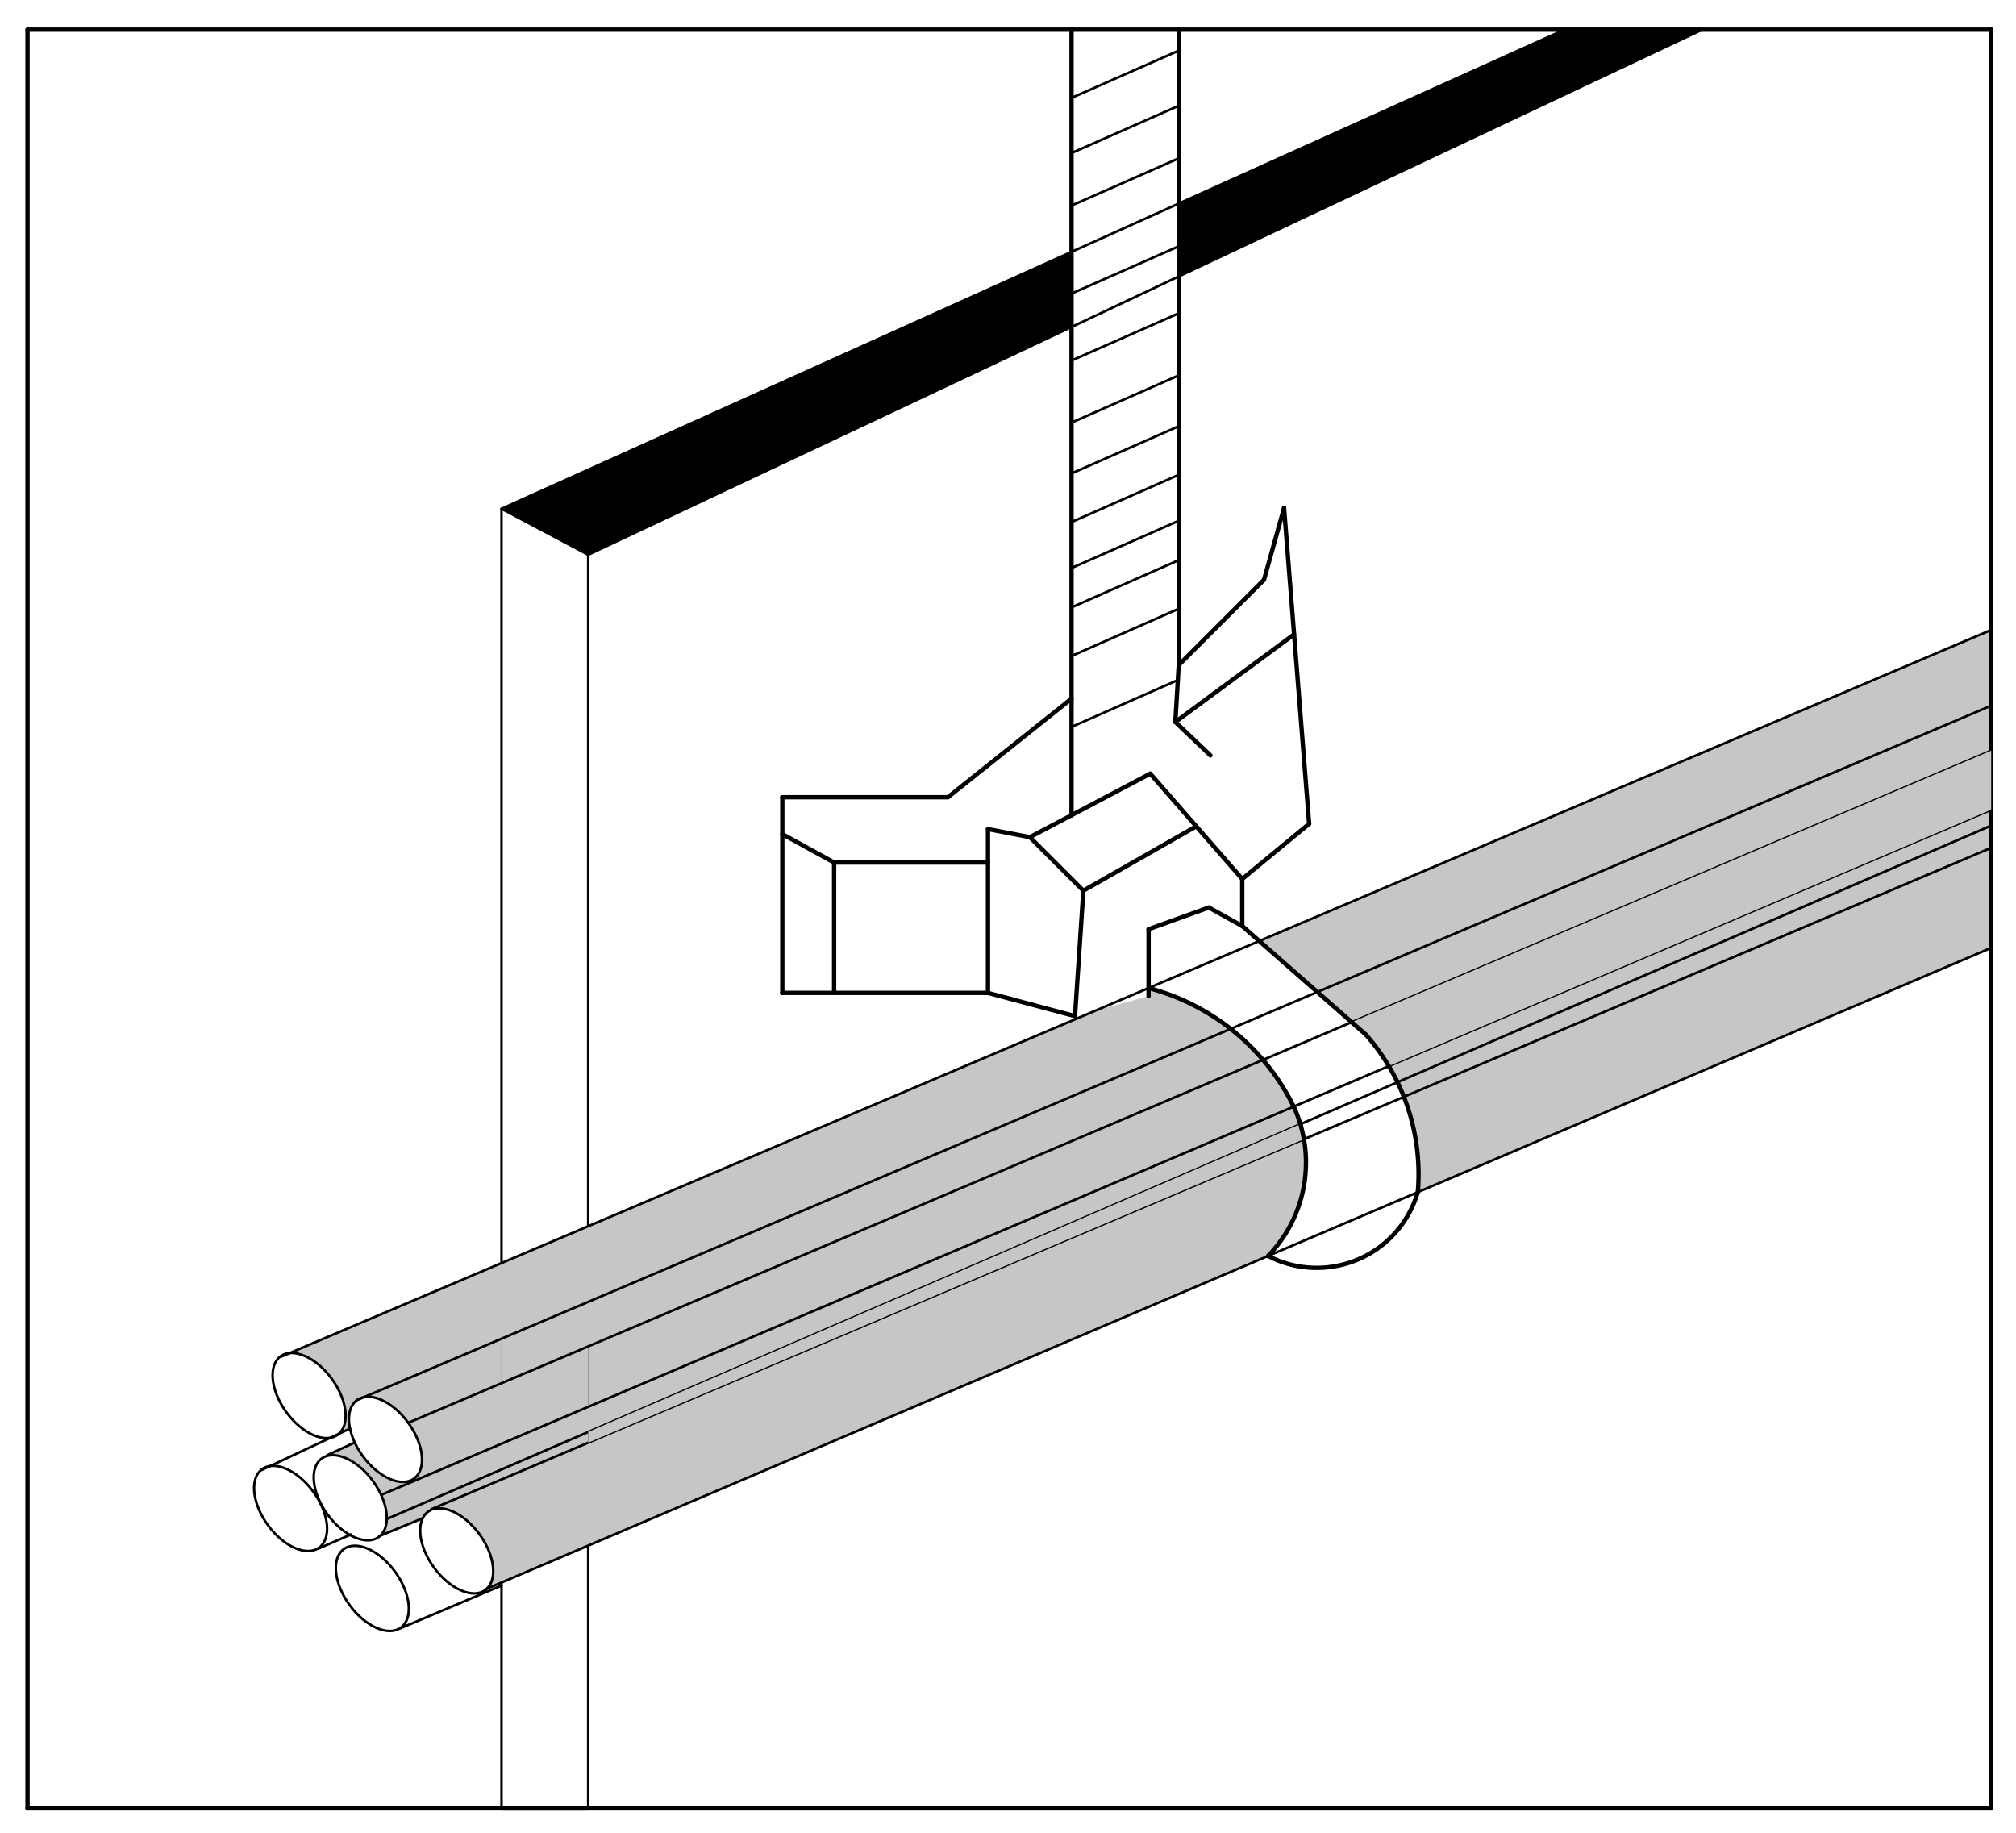 <?xml version="1.0" encoding="utf-8"?>
<!-- Generator: Adobe Illustrator 16.0.3, SVG Export Plug-In . SVG Version: 6.00 Build 0)  -->
<!DOCTYPE svg PUBLIC "-//W3C//DTD SVG 1.1//EN" "http://www.w3.org/Graphics/SVG/1.1/DTD/svg11.dtd">
<svg version="1.1" id="Réteg_1" xmlns="http://www.w3.org/2000/svg" xmlns:xlink="http://www.w3.org/1999/xlink" x="0px" y="0px"
	 width="325.304px" height="295.734px" viewBox="0 0 325.304 295.734" enable-background="new 0 0 325.304 295.734"
	 xml:space="preserve">
<line fill="none" stroke="#000000" stroke-width="0.4" stroke-linecap="round" stroke-linejoin="round" stroke-miterlimit="500" x1="80.928" y1="82.094" x2="80.928" y2="291.786"/>
<line fill="none" stroke="#000000" stroke-width="0.4" stroke-linecap="round" stroke-linejoin="round" stroke-miterlimit="500" x1="94.913" y1="291.786" x2="94.913" y2="89.517"/>
<path fill="#C6C6C6" d="M46.336,218.496c2.631-0.504,6.317,2.139,8.236,5.899c1.422,2.793,1.509,5.534,0.218,6.911l1.691-0.794
	c-0.438-2.065-0.023-3.761,1.118-4.594c0.328-0.234,0.711-0.396,1.134-0.479l22.196-9.436v-12.211L46.336,218.496z M61.629,241.165
	c0.615,1.368,0.917,2.729,0.864,3.907l18.435-7.969v-4.151L61.629,241.165z M62.493,245.073c-0.053,1.244-0.502,2.226-1.281,2.787
	l7.03-2.892c0.289-0.661,0.745-1.151,1.345-1.441c0.083-0.043,0.169-0.077,0.258-0.111l11.081-4.698v-1.613L62.493,245.073z
	 M80.928,232.952v4.151l13.986-6.049v-4.058L80.928,232.952z M94.913,232.787v-1.729l-13.986,6.047v1.613L94.913,232.787z
	 M209.822,181.389c-0.283-0.968-0.646-1.912-1.067-2.835L94.913,226.997v4.058L209.822,181.389z M208.758,178.554
	c-1.335-2.711-3.001-5.244-4.962-7.535L94.913,217.247V227L208.758,178.554z M203.796,171.015c-1.567-1.837-3.318-3.513-5.215-5.007
	L94.913,210.062v7.186L203.796,171.015z M80.928,216.008v7.178l13.986-5.938v-7.186L80.928,216.008z M80.928,203.796v12.212
	l13.986-5.946v-12.211L80.928,203.796z M198.581,166.008c-3.918-3.071-8.426-5.316-13.244-6.581v1.3l-8.507,2.317l-81.915,34.809
	v12.213L198.581,166.008z"/>
<path fill="#C6C6C6" d="M80.928,238.717l-11.08,4.699c2.421-0.883,6.149,1.39,8.324,5.079c1.928,3.265,2.021,6.623,0.223,7.93
	l2.534-1.078V238.717z M80.928,238.717v16.63l13.986-5.958v-16.602L80.928,238.717z M94.913,232.787v16.602l109.706-46.736
	c4.842-4.983,6.993-11.99,5.782-18.836L94.913,232.787z M80.928,223.186v-7.181l-22.196,9.436c2.146-0.413,5.075,1.282,7.15,4.134
	L80.928,223.186z M80.928,232.952v-9.767l-15.047,6.39c2.542,3.496,2.956,7.528,0.928,9.004c-2.032,1.48-5.742-0.157-8.285-3.651
	c-0.502-0.692-0.936-1.427-1.284-2.178l-4.416,2.045c2.499-0.756,6.213,1.651,8.303,5.372c0.182,0.327,0.354,0.661,0.502,0.998
	L80.928,232.952z M94.913,227v-9.753l-13.986,5.938v9.769L94.913,227z"/>
<path fill="#C6C6C6" d="M321.303,113.858v-12.212l-118.105,50.19l9.369,8.232L321.303,113.858z M212.567,160.069l5.541,4.865
	l103.195-43.816v-7.26L212.567,160.069z M321.303,133.211v-2.557l-97.205,41.367c0.504,0.848,0.97,1.71,1.396,2.596L321.303,133.211
	z M321.303,136.795v-3.584l-95.81,41.406c0.378,0.776,0.727,1.565,1.04,2.363L321.303,136.795z M321.303,152.941v-16.146
	l-94.77,40.186c1.92,4.884,2.69,10.149,2.244,15.385L321.303,152.941z"/>
<line fill="none" stroke="#000000" stroke-width="0.4" stroke-linecap="round" stroke-linejoin="round" stroke-miterlimit="500" x1="252.447" y1="4.785" x2="80.928" y2="82.094"/>
<line fill="none" stroke="#000000" stroke-width="0.7" stroke-linecap="round" stroke-linejoin="round" stroke-miterlimit="500" x1="80.928" y1="291.786" x2="94.913" y2="291.786"/>
<line fill="none" stroke="#000000" stroke-width="0.4" stroke-linecap="round" stroke-linejoin="round" stroke-miterlimit="500" x1="94.913" y1="89.517" x2="80.928" y2="82.094"/>
<line fill="none" stroke="#000000" stroke-width="0.4" stroke-linecap="round" stroke-linejoin="round" stroke-miterlimit="500" x1="94.913" y1="89.517" x2="274.676" y2="4.785"/>
<line fill="none" stroke="#000000" stroke-width="0.7" stroke-linecap="round" stroke-linejoin="round" stroke-miterlimit="500" x1="4.441" y1="4.785" x2="321.303" y2="4.785"/>
<line fill="none" stroke="#000000" stroke-width="0.7" stroke-linecap="round" stroke-linejoin="round" stroke-miterlimit="500" x1="321.303" y1="4.785" x2="321.303" y2="291.786"/>
<line fill="none" stroke="#000000" stroke-width="0.7" stroke-linecap="round" stroke-linejoin="round" stroke-miterlimit="500" x1="321.303" y1="291.786" x2="4.441" y2="291.786"/>
<line fill="none" stroke="#000000" stroke-width="0.7" stroke-linecap="round" stroke-linejoin="round" stroke-miterlimit="500" x1="4.441" y1="291.786" x2="4.441" y2="4.785"/>
<line fill="none" stroke="#000000" stroke-width="0.7" stroke-linecap="round" stroke-linejoin="round" stroke-miterlimit="500" x1="172.903" y1="4.785" x2="172.903" y2="131.601"/>
<line fill="none" stroke="#000000" stroke-width="0.7" stroke-linecap="round" stroke-linejoin="round" stroke-miterlimit="500" x1="190.203" y1="4.785" x2="190.203" y2="107.31"/>
<line fill="none" stroke="#000000" stroke-width="0.7" stroke-linecap="round" stroke-linejoin="round" stroke-miterlimit="500" x1="190.203" y1="107.31" x2="203.96" y2="93.557"/>
<line fill="none" stroke="#000000" stroke-width="0.7" stroke-linecap="round" stroke-linejoin="round" stroke-miterlimit="500" x1="203.96" y1="93.557" x2="207.198" y2="81.958"/>
<line fill="none" stroke="#000000" stroke-width="0.7" stroke-linecap="round" stroke-linejoin="round" stroke-miterlimit="500" x1="207.198" y1="81.958" x2="211.244" y2="132.929"/>
<line fill="none" stroke="#000000" stroke-width="0.7" stroke-linecap="round" stroke-linejoin="round" stroke-miterlimit="500" x1="211.244" y1="132.929" x2="200.448" y2="141.827"/>
<line fill="none" stroke="#000000" stroke-width="0.7" stroke-linecap="round" stroke-linejoin="round" stroke-miterlimit="500" x1="200.448" y1="141.827" x2="185.605" y2="124.837"/>
<line fill="none" stroke="#000000" stroke-width="0.7" stroke-linecap="round" stroke-linejoin="round" stroke-miterlimit="500" x1="185.605" y1="124.837" x2="166.179" y2="135.085"/>
<line fill="none" stroke="#000000" stroke-width="0.7" stroke-linecap="round" stroke-linejoin="round" stroke-miterlimit="500" x1="166.179" y1="135.085" x2="174.813" y2="143.714"/>
<line fill="none" stroke="#000000" stroke-width="0.7" stroke-linecap="round" stroke-linejoin="round" stroke-miterlimit="500" x1="174.813" y1="143.714" x2="193.03" y2="133.333"/>
<line fill="none" stroke="#000000" stroke-width="0.7" stroke-linecap="round" stroke-linejoin="round" stroke-miterlimit="500" x1="126.236" y1="128.641" x2="152.952" y2="128.641"/>
<line fill="none" stroke="#000000" stroke-width="0.7" stroke-linecap="round" stroke-linejoin="round" stroke-miterlimit="500" x1="152.952" y1="128.641" x2="172.903" y2="112.731"/>
<line fill="none" stroke="#000000" stroke-width="0.7" stroke-linecap="round" stroke-linejoin="round" stroke-miterlimit="500" x1="200.448" y1="141.827" x2="200.448" y2="149.421"/>
<line fill="none" stroke="#000000" stroke-width="0.7" stroke-linecap="round" stroke-linejoin="round" stroke-miterlimit="500" x1="126.236" y1="128.641" x2="126.236" y2="160.207"/>
<line fill="none" stroke="#000000" stroke-width="0.7" stroke-linecap="round" stroke-linejoin="round" stroke-miterlimit="500" x1="126.236" y1="160.207" x2="159.42" y2="160.207"/>
<line fill="none" stroke="#000000" stroke-width="0.7" stroke-linecap="round" stroke-linejoin="round" stroke-miterlimit="500" x1="159.42" y1="160.207" x2="159.42" y2="133.781"/>
<line fill="none" stroke="#000000" stroke-width="0.7" stroke-linecap="round" stroke-linejoin="round" stroke-miterlimit="500" x1="159.42" y1="133.781" x2="166.179" y2="135.085"/>
<line fill="none" stroke="#000000" stroke-width="0.7" stroke-linecap="round" stroke-linejoin="round" stroke-miterlimit="500" x1="134.594" y1="160.207" x2="134.594" y2="139.174"/>
<line fill="none" stroke="#000000" stroke-width="0.7" stroke-linecap="round" stroke-linejoin="round" stroke-miterlimit="500" x1="134.594" y1="139.174" x2="126.236" y2="134.59"/>
<line fill="none" stroke="#000000" stroke-width="0.7" stroke-linecap="round" stroke-linejoin="round" stroke-miterlimit="500" x1="134.594" y1="139.174" x2="159.42" y2="139.174"/>
<line fill="none" stroke="#000000" stroke-width="0.7" stroke-linecap="round" stroke-linejoin="round" stroke-miterlimit="500" x1="208.815" y1="102.367" x2="189.652" y2="116.496"/>
<line fill="none" stroke="#000000" stroke-width="0.7" stroke-linecap="round" stroke-linejoin="round" stroke-miterlimit="500" x1="189.652" y1="116.496" x2="190.203" y2="107.31"/>
<line fill="none" stroke="#000000" stroke-width="0.7" stroke-linecap="round" stroke-linejoin="round" stroke-miterlimit="500" x1="189.652" y1="116.496" x2="195.317" y2="121.891"/>
<line fill="none" stroke="#000000" stroke-width="0.7" stroke-linecap="round" stroke-linejoin="round" stroke-miterlimit="500" x1="159.42" y1="160.207" x2="173.462" y2="163.959"/>
<line fill="none" stroke="#000000" stroke-width="0.7" stroke-linecap="round" stroke-linejoin="round" stroke-miterlimit="500" x1="173.462" y1="163.959" x2="174.813" y2="143.714"/>
<line fill="none" stroke="#000000" stroke-width="0.7" stroke-linecap="round" stroke-linejoin="round" stroke-miterlimit="500" x1="185.337" y1="160.727" x2="185.337" y2="149.936"/>
<line fill="none" stroke="#000000" stroke-width="0.7" stroke-linecap="round" stroke-linejoin="round" stroke-miterlimit="500" x1="185.337" y1="149.936" x2="195.053" y2="146.432"/>
<line fill="none" stroke="#000000" stroke-width="0.7" stroke-linecap="round" stroke-linejoin="round" stroke-miterlimit="500" x1="195.053" y1="146.432" x2="200.448" y2="149.421"/>
<line fill="none" stroke="#000000" stroke-width="0.4" stroke-linecap="round" stroke-linejoin="round" stroke-miterlimit="500" x1="45.301" y1="218.939" x2="321.303" y2="101.646"/>
<line fill="none" stroke="#000000" stroke-width="0.4" stroke-linecap="round" stroke-linejoin="round" stroke-miterlimit="500" x1="172.903" y1="15.794" x2="190.203" y2="8.166"/>
<line fill="none" stroke="#000000" stroke-width="0.4" stroke-linecap="round" stroke-linejoin="round" stroke-miterlimit="500" x1="172.903" y1="24.694" x2="190.203" y2="17.064"/>
<line fill="none" stroke="#000000" stroke-width="0.4" stroke-linecap="round" stroke-linejoin="round" stroke-miterlimit="500" x1="172.903" y1="33.17" x2="190.203" y2="25.542"/>
<line fill="none" stroke="#000000" stroke-width="0.4" stroke-linecap="round" stroke-linejoin="round" stroke-miterlimit="500" x1="172.903" y1="47.367" x2="190.203" y2="39.739"/>
<line fill="none" stroke="#000000" stroke-width="0.4" stroke-linecap="round" stroke-linejoin="round" stroke-miterlimit="500" x1="172.903" y1="58.174" x2="190.203" y2="50.548"/>
<line fill="none" stroke="#000000" stroke-width="0.4" stroke-linecap="round" stroke-linejoin="round" stroke-miterlimit="500" x1="172.903" y1="68.191" x2="190.203" y2="60.564"/>
<line fill="none" stroke="#000000" stroke-width="0.4" stroke-linecap="round" stroke-linejoin="round" stroke-miterlimit="500" x1="172.903" y1="76.396" x2="190.203" y2="68.769"/>
<line fill="none" stroke="#000000" stroke-width="0.4" stroke-linecap="round" stroke-linejoin="round" stroke-miterlimit="500" x1="172.903" y1="84.238" x2="190.203" y2="76.61"/>
<line fill="none" stroke="#000000" stroke-width="0.4" stroke-linecap="round" stroke-linejoin="round" stroke-miterlimit="500" x1="172.903" y1="91.654" x2="190.203" y2="84.027"/>
<line fill="none" stroke="#000000" stroke-width="0.4" stroke-linecap="round" stroke-linejoin="round" stroke-miterlimit="500" x1="172.903" y1="98.01" x2="190.203" y2="90.383"/>
<line fill="none" stroke="#000000" stroke-width="0.4" stroke-linecap="round" stroke-linejoin="round" stroke-miterlimit="500" x1="172.903" y1="105.852" x2="190.203" y2="98.224"/>
<line fill="none" stroke="#000000" stroke-width="0.4" stroke-linecap="round" stroke-linejoin="round" stroke-miterlimit="500" x1="172.903" y1="117.293" x2="190.203" y2="109.667"/>
<line fill="none" stroke="#000000" stroke-width="0.4" stroke-linecap="round" stroke-linejoin="round" stroke-miterlimit="500" x1="57.597" y1="225.923" x2="321.303" y2="113.858"/>
<line fill="none" stroke="#000000" stroke-width="0.4" stroke-linecap="round" stroke-linejoin="round" stroke-miterlimit="500" x1="65.881" y1="229.575" x2="321.303" y2="121.118"/>
<line fill="none" stroke="#000000" stroke-width="0.4" stroke-linecap="round" stroke-linejoin="round" stroke-miterlimit="500" x1="61.629" y1="241.165" x2="321.303" y2="130.654"/>
<line fill="none" stroke="#000000" stroke-width="0.4" stroke-linecap="round" stroke-linejoin="round" stroke-miterlimit="500" x1="69.587" y1="243.527" x2="321.303" y2="136.795"/>
<line fill="none" stroke="#000000" stroke-width="0.4" stroke-linecap="round" stroke-linejoin="round" stroke-miterlimit="500" x1="78.395" y1="256.427" x2="321.303" y2="152.941"/>
<path fill="none" stroke="#000000" stroke-width="0.4" stroke-linecap="round" stroke-linejoin="round" stroke-miterlimit="500" d="
	M57.597,225.923c-2.033,1.48-1.618,5.513,0.925,9.006c2.545,3.493,6.253,5.131,8.286,3.651c2.027-1.476,1.614-5.507-0.929-9.002
	C63.336,226.078,59.63,224.445,57.597,225.923z"/>
<ellipse transform="matrix(-0.808 0.589 -0.589 -0.808 280.607 408.858)" fill="none" stroke="#000000" stroke-width="0.4" stroke-linecap="round" stroke-linejoin="round" stroke-miterlimit="500" cx="73.776" cy="250.088" rx="4.549" ry="7.827"/>
<ellipse transform="matrix(-0.809 0.588 -0.588 -0.809 259.406 428.406)" fill="none" stroke="#000000" stroke-width="0.4" stroke-linecap="round" stroke-linejoin="round" stroke-miterlimit="500" cx="60.04" cy="256.385" rx="4.548" ry="7.829"/>
<ellipse transform="matrix(-0.808 0.589 -0.589 -0.808 244.514 403.487)" fill="none" stroke="#000000" stroke-width="0.4" stroke-linecap="round" stroke-linejoin="round" stroke-miterlimit="500" cx="56.604" cy="241.529" rx="4.55" ry="7.828"/>
<ellipse transform="matrix(-0.809 0.588 -0.588 -0.809 227.954 412.868)" fill="none" stroke="#000000" stroke-width="0.4" stroke-linecap="round" stroke-linejoin="round" stroke-miterlimit="500" cx="46.818" cy="243.514" rx="4.547" ry="7.828"/>
<ellipse transform="matrix(-0.809 0.588 -0.588 -0.809 222.654 378.163)" fill="none" stroke="#000000" stroke-width="0.4" stroke-linecap="round" stroke-linejoin="round" stroke-miterlimit="500" cx="49.809" cy="225.302" rx="4.549" ry="7.827"/>
<line fill="none" stroke="#000000" stroke-width="0.4" stroke-linecap="round" stroke-linejoin="round" stroke-miterlimit="500" x1="42.218" y1="237.198" x2="56.479" y2="230.513"/>
<line fill="none" stroke="#000000" stroke-width="0.4" stroke-linecap="round" stroke-linejoin="round" stroke-miterlimit="500" x1="62.493" y1="245.073" x2="321.303" y2="133.211"/>
<line fill="none" stroke="#000000" stroke-width="0.4" stroke-linecap="round" stroke-linejoin="round" stroke-miterlimit="500" x1="51.426" y1="249.854" x2="56.647" y2="247.597"/>
<line fill="none" stroke="#000000" stroke-width="0.4" stroke-linecap="round" stroke-linejoin="round" stroke-miterlimit="500" x1="64.655" y1="262.713" x2="80.928" y2="255.839"/>
<line fill="none" stroke="#000000" stroke-width="0.4" stroke-linecap="round" stroke-linejoin="round" stroke-miterlimit="500" x1="61.213" y1="247.86" x2="68.242" y2="244.969"/>
<line fill="none" stroke="#000000" stroke-width="0.4" stroke-linecap="round" stroke-linejoin="round" stroke-miterlimit="500" x1="52.823" y1="234.795" x2="57.24" y2="232.753"/>
<path fill="none" stroke="#000000" stroke-width="0.7" stroke-linecap="round" stroke-linejoin="round" stroke-miterlimit="500" d="
	M204.619,202.652c8.32,4.338,18.581,1.109,22.92-7.207c0.514-0.985,0.925-2.02,1.239-3.08"/>
<polygon points="172.903,52.757 172.903,40.639 80.928,82.094 94.913,89.517 "/>
<polygon points="190.203,32.842 190.203,44.602 274.676,4.785 252.447,4.785 "/>
<path fill="#C6C6C6" d="M218.109,164.935l2.294,2.014c1.387,1.573,2.62,3.274,3.695,5.073l97.205-41.367v-9.536L218.109,164.935z"/>
<path fill="#C6C6C6" d="M210.401,183.816c-0.147-0.818-0.337-1.626-0.579-2.428L94.913,231.058v1.729L210.401,183.816z"/>
<path fill="none" stroke="#000000" stroke-width="0.7" stroke-linecap="round" stroke-linejoin="round" stroke-miterlimit="500" d="
	M228.779,192.365c0.789-9.265-2.233-18.442-8.374-25.415"/>
<line fill="none" stroke="#000000" stroke-width="0.7" stroke-linecap="round" stroke-linejoin="round" stroke-miterlimit="500" x1="200.448" y1="149.421" x2="220.403" y2="166.95"/>
<path fill="none" stroke="#000000" stroke-width="0.7" stroke-linecap="round" stroke-linejoin="round" stroke-miterlimit="500" d="
	M204.619,202.652c6.224-6.407,7.871-15.985,4.136-24.099"/>
<path fill="none" stroke="#000000" stroke-width="0.7" stroke-linecap="round" stroke-linejoin="round" stroke-miterlimit="500" d="
	M208.758,178.554c-4.665-9.467-13.214-16.445-23.421-19.126"/>
</svg>
